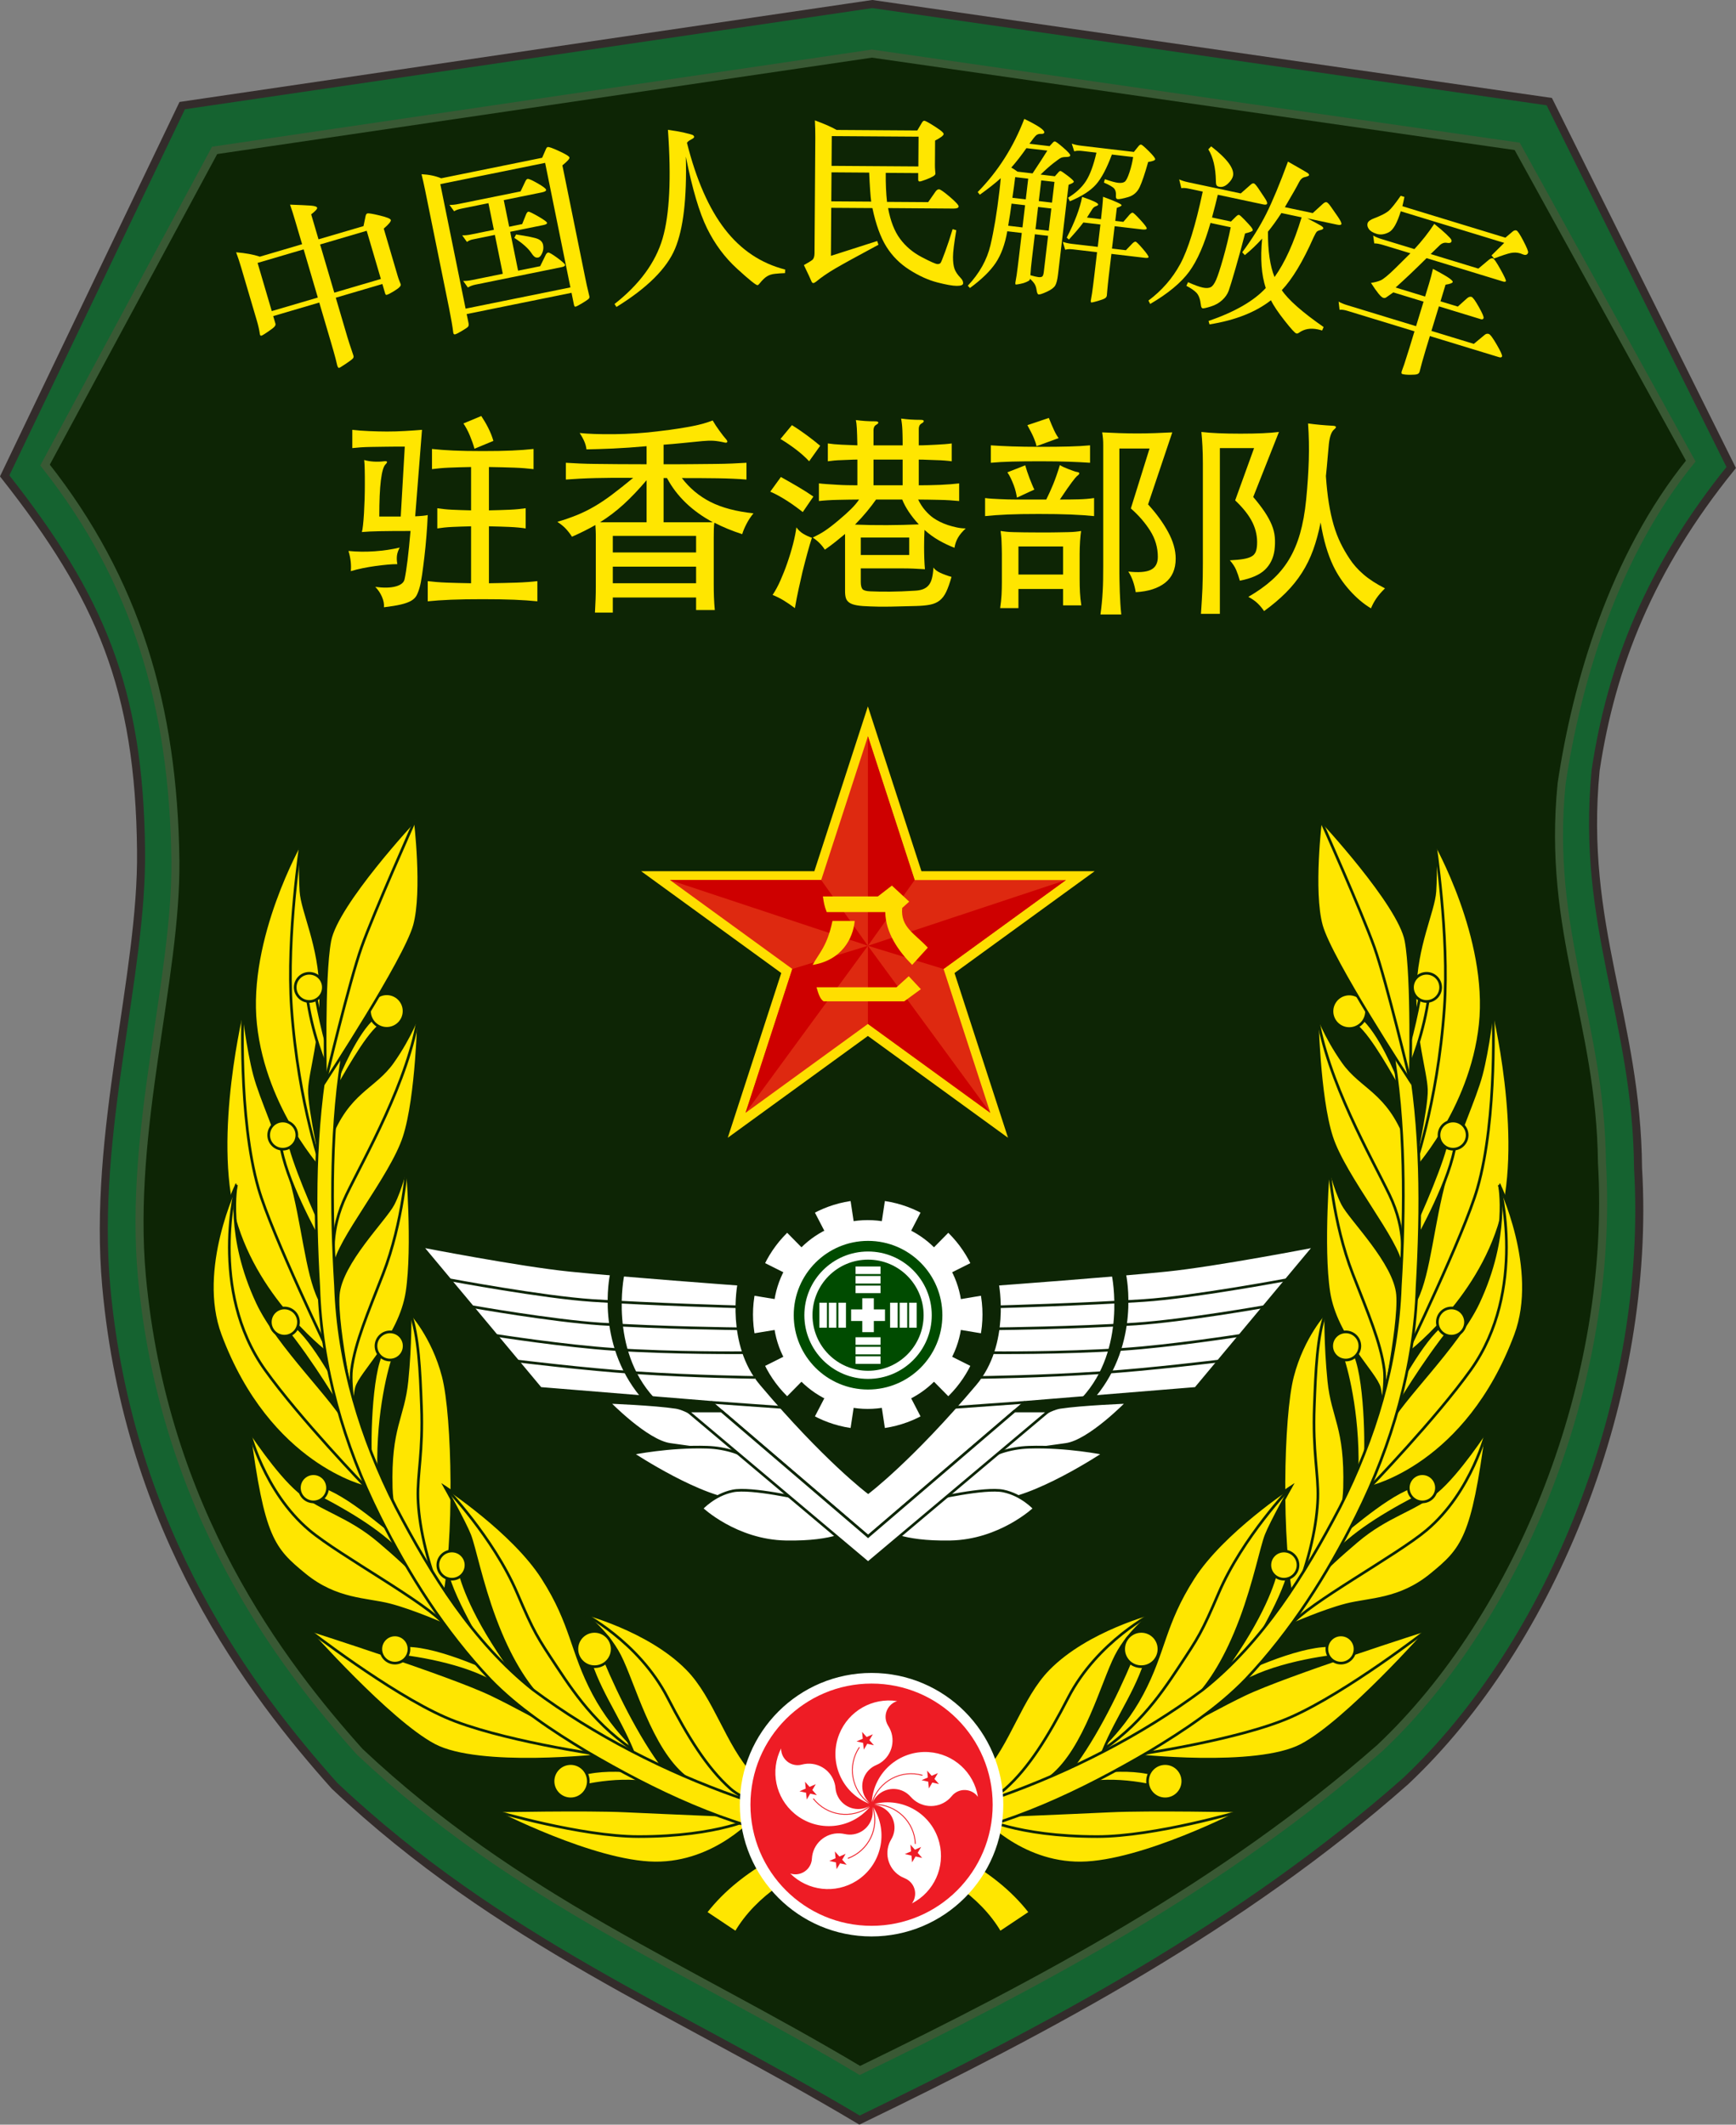 <?xml version="1.0" encoding="UTF-8"?><svg id="a" xmlns="http://www.w3.org/2000/svg" width="326.8" height="399.94" xmlns:xlink="http://www.w3.org/1999/xlink" viewBox="0 0 326.8 399.94"><rect x="0" y="0" width="326.8" height="399.94" fill="#808080" stroke="none"/><defs><clipPath id="h"><circle cx="163.35" cy="247.44" r="21.6" fill="none"/></clipPath></defs><path d="M164.21,.76L34.3,19.88,.88,89.58c17.99,22.81,25.37,40.04,25.67,70.53,.3,23.48-9.18,52.99-6.55,82.04,4.21,46.36,27.47,76.62,42.98,94.01,31.16,29.35,64.28,42.3,98.83,62.92,35.6-17.24,71.88-36.5,102.74-63.75,27.77-26.12,46.36-72.63,43.81-115.46-.23-28.15-10.84-45.54-7.98-74.89,2.94-19.64,10.24-38.09,25.52-56.98l-34.25-68.87L164.21,.76Z" fill="#156330" fill-rule="evenodd" stroke="#332c2b" stroke-miterlimit="10" stroke-width="1.51"/><path d="M164.14,10.09L40.4,28.31,8.48,87.54c17.16,21.75,24.16,45.39,24.54,74.44,.23,22.35-8.81,50.5-6.32,78.2,4.06,44.18,26.19,73.01,41.02,89.57,29.66,27.92,61.27,40.34,94.16,59.99,33.95-16.48,68.49-34.85,97.92-60.74,26.42-24.91,44.18-69.25,41.77-110.12-.3-26.8-10.39-43.35-7.6-71.35,2.78-18.74,9.71-42.75,24.31-60.74l-32.67-59.24L164.14,10.09Z" fill="#0d2505" fill-rule="evenodd" stroke="#395934" stroke-miterlimit="10" stroke-width="1.51"/><g><path d="M48.87,48.33l8-2.36-1.33-4.5c-.34-1.16-.65-2.14-.94-2.95,1.83,.06,3.12,.13,3.88,.18,.75,.06,1.16,.19,1.22,.4,.06,.21-.31,.63-1.12,1.25l1.38,4.7,8.47-2.49,.39-1.89c.06-.28,.17-.45,.33-.49,.22-.07,1,.06,2.32,.38,1.33,.32,2.03,.6,2.1,.85s-.37,.79-1.33,1.62l2.61,8.87c.1,.33,.2,.64,.31,.92l.27,.68c.05,.16-.02,.33-.21,.53-.18,.2-.56,.47-1.13,.82s-1,.57-1.29,.65c-.13,.04-.23-.05-.3-.27l-.52-1.77-8.77,2.58,2.21,7.5c.22,.73,.47,1.5,.75,2.31l.37,1.12c.05,.18,.02,.35-.11,.5-.12,.16-.55,.48-1.29,.98-.74,.49-1.17,.76-1.3,.8s-.25-.12-.36-.47l-.32-1.32c-.24-.9-.52-1.9-.85-3.01l-2.21-7.5-8.67,2.55,.42,1.43c.05,.16,0,.33-.14,.51-.14,.19-.54,.51-1.22,.97-.67,.46-1.09,.72-1.26,.77s-.27-.04-.31-.27c-.11-.79-.3-1.64-.57-2.55l-2.97-10.07c-.27-.93-.59-1.87-.93-2.8,1.78,.15,3.25,.42,4.4,.8,0,0,.02,.04,.02,.04Zm8.29-1.39l-8.67,2.55,2.67,9.07,8.67-2.55s-2.67-9.07-2.67-9.07Zm14.54,5.57l-2.67-9.07-8.77,2.58,2.67,9.07,8.77-2.58Z" fill="#ffe600"/><path d="M107.58,55.12l-19.73,4,.35,1.7c.06,.32,.03,.55-.11,.7s-.53,.41-1.17,.79-1.06,.59-1.26,.63c-.19,.04-.31-.08-.34-.36-.12-1.04-.38-2.56-.78-4.56l-4.51-22.21c-.23-1.14-.46-2.14-.68-3.02,1.41,.07,2.64,.33,3.7,.77l19.01-3.86,.68-1.56c.11-.28,.23-.44,.37-.46,.23-.05,.95,.21,2.18,.78,1.23,.57,1.86,.96,1.91,1.19,.05,.23-.4,.72-1.33,1.48l4.29,21.12c.24,1.18,.41,1.97,.52,2.38l.28,1.19c.04,.18-.04,.35-.22,.5s-.58,.42-1.2,.79c-.62,.37-1.02,.58-1.21,.62-.14,.03-.23-.11-.29-.4l-.45-2.21s-.01,0-.01,0Zm-19.93,2.98l19.73-4-4.76-23.44-19.73,4,4.76,23.44Zm4.27-19.85l-5.04,1.02c-.61,.12-1.08,.29-1.39,.5l-.88-1.2c.5,.02,1.08-.04,1.74-.18l11.65-2.36,.87-1.84c.15-.31,.29-.48,.43-.51,.23-.05,.86,.23,1.89,.82s1.57,1,1.61,1.22-.23,.38-.82,.5l-7.15,1.45,1.02,5.01,2.45-.5,.73-1.82c.13-.31,.27-.48,.43-.51s.77,.26,1.85,.88c1.07,.62,1.63,1.02,1.66,1.21,.04,.18-.18,.32-.66,.42l-6.27,1.27,1.49,7.32,4.16-.84,.98-2.01c.14-.34,.31-.52,.51-.56,.19-.04,.76,.29,1.71,.98,.94,.7,1.44,1.14,1.48,1.33,.04,.19-.17,.34-.62,.43l-16.29,3.31c-.52,.11-.98,.28-1.38,.53l-.89-1.24c.5,.02,1.08-.04,1.74-.18l5.72-1.16-1.49-7.32-4.22,.86c-.36,.07-.71,.23-1.04,.46l-.89-1.24c.5,.02,1.08-.04,1.74-.18l4.22-.86-1.02-5.01h-.03Zm5.24,5.89c2.17,.32,3.53,.6,4.09,.84,.56,.24,.89,.62,.99,1.13,.1,.51,.05,1.02-.17,1.52s-.46,.78-.72,.84c-.26,.05-.49,.02-.68-.11s-.41-.38-.65-.75c-.61-.89-1.67-1.84-3.2-2.83l.33-.64h0Z" fill="#ffe600"/><path d="M129.11,29.53c.2,7.79-.47,13.55-2.03,17.28s-5.23,7.39-11.03,10.97l-.37-.55c4.71-3.7,7.72-7.81,9.05-12.33,1.32-4.52,1.66-11.34,1.01-20.46,1.09,.14,2.1,.32,3.03,.53,.93,.21,1.48,.37,1.64,.45,.16,.09,.25,.2,.26,.34,.02,.14-.17,.3-.56,.5-.39,.19-.65,.4-.79,.63,1.75,6.95,4.13,12.37,7.14,16.26,3.02,3.9,6.8,6.43,11.35,7.59l-.03,.67c-.65,.02-1.27,.07-1.87,.13-.6,.06-1.11,.22-1.52,.48-.42,.25-.89,.71-1.43,1.38-.14,.18-.26,.27-.35,.28-.28,.03-1.56-1-3.86-3.1s-4.18-4.62-5.64-7.58c-1.46-2.96-2.79-7.45-3.99-13.47h-.01Z" fill="#ffe600"/><path d="M172.86,32.58l-6.12-.04c-.02,2.04,.06,3.86,.24,5.46l7.75,.05,1.3-1.87c.23-.37,.48-.55,.73-.55s.93,.48,2.04,1.42c1.11,.95,1.66,1.55,1.66,1.8,0,.28-.32,.41-.94,.41l-12.34-.09c.45,2.44,1.2,4.37,2.26,5.79,1.05,1.42,2.41,2.57,4.08,3.44,1.66,.87,2.64,1.3,2.95,1.31,.3,0,.5-.08,.61-.24s.39-.87,.85-2.11c.46-1.25,.93-2.66,1.4-4.23l.69,.21c-.41,2.43-.62,4.11-.62,5.04s.09,1.66,.28,2.21,.57,1.11,1.12,1.69c.35,.35,.52,.69,.51,1.03,0,.34-.4,.5-1.19,.5s-2.01-.22-3.68-.65-3.4-1.21-5.2-2.35-3.26-2.59-4.37-4.36-1.99-4.2-2.64-7.28l-7.75-.05-.06,9.04,8.71-2.79,.24,.7c-4.05,2.17-6.76,3.67-8.15,4.48-1.38,.81-2.58,1.63-3.58,2.46-.23,.18-.42,.28-.56,.27s-.26-.14-.36-.4c-.1-.27-.56-1.26-1.39-2.98,.79-.44,1.32-.76,1.59-.98,.27-.22,.4-.63,.41-1.23l.15-21.76c0-1.18-.02-2.27-.08-3.27,1.8,.66,3.17,1.26,4.09,1.8l15.19,.1,.88-1.49c.14-.23,.29-.35,.44-.34s.55,.2,1.21,.6,1.23,.77,1.71,1.12,.72,.61,.72,.77c0,.28-.54,.69-1.61,1.24l-.03,4.52c0,.35,0,.67,.03,.97l.06,.73c0,.16-.14,.33-.42,.5s-.73,.38-1.36,.62c-.63,.24-1.03,.36-1.2,.36s-.26-.12-.26-.35v-1.22h0Zm-9.24-.09l-7.09-.05-.04,5.46,7.51,.05c-.13-.95-.26-2.77-.38-5.46Zm-7.08-1.27l16.34,.11,.04-5.6-16.34-.11-.04,5.6Z" fill="#ffe600"/><path d="M193.78,27.06l3.8,.45,.64-.69c.13-.15,.26-.21,.37-.2,.16,.02,.69,.41,1.58,1.18s1.32,1.25,1.3,1.45-.27,.3-.74,.3-.81,.06-1.04,.18c-.22,.11-.68,.44-1.38,.98-.69,.54-1.5,1.25-2.42,2.15l2.69,.32,.73-.82c.11-.13,.23-.18,.35-.17,.13,.02,.58,.32,1.35,.91s1.15,.96,1.13,1.11c-.02,.15-.34,.34-.98,.57l-1.99,16.88c-.12,.99-.29,1.69-.53,2.09s-.75,.79-1.56,1.16c-.8,.37-1.32,.54-1.55,.52-.18-.02-.31-.27-.38-.75s-.18-.86-.34-1.14c-.15-.29-.46-.64-.92-1.07-.02,.14-.05,.24-.11,.3-.05,.06-.25,.17-.58,.32s-.72,.27-1.16,.35-.71,.13-.8,.12c-.09,0-.12-.13-.1-.36l.24-1.41c.13-.94,.27-2.01,.41-3.21l.56-4.73-2.73-.32c-.43,2.45-1.16,4.44-2.19,5.97s-2.65,3.11-4.84,4.71l-.4-.43c2.19-2.33,3.61-4.87,4.26-7.62s1.22-6.15,1.69-10.2c.09-.78,.18-1.59,.25-2.42-1.02,.93-2.33,1.96-3.94,3.11l-.4-.5c3.82-3.89,6.74-8.48,8.77-13.77,2.56,1.24,3.81,2.08,3.76,2.54-.02,.21-.22,.3-.59,.28s-.67,.06-.9,.24-.67,.73-1.31,1.63h0Zm-.81,11.57l-2.55-.3c-.12,1.06-.34,2.45-.63,4.16l2.69,.32,.49-4.18Zm1.41-5.99c1.22-1.84,2.15-3.27,2.78-4.29l-3.94-.46c-1.01,1.44-1.96,2.66-2.85,3.65,.33,.18,.72,.43,1.17,.77l2.83,.33h.01Zm-3.8,4.59l2.52,.3,.46-3.9-2.45-.29c-.13,1.08-.3,2.38-.53,3.89h0Zm3.39,14.58c.7,.2,1.2,.32,1.5,.35,.3,.04,.53,0,.69-.08,.16-.09,.27-.37,.33-.85l.81-6.84-2.49-.29-.53,4.45c-.16,1.31-.26,2.4-.31,3.25h0Zm3.94-12.56l-2.49-.29-.49,4.18,2.49,.29,.49-4.18Zm-2.36-1.4l2.49,.29,.46-3.9-2.49-.29-.46,3.9Zm9.05,3.1l2.66,.31c.21-1.82,.35-3.23,.39-4.22,2.35,.86,3.51,1.39,3.49,1.6,0,.12-.31,.28-.9,.49l-.29,2.45,1.52,.18,1.18-1.37c.24-.25,.43-.37,.58-.35,.15,.02,.63,.47,1.45,1.36,.82,.89,1.21,1.43,1.19,1.61s-.31,.24-.86,.18l-5.18-.61-.5,4.21,2.62,.31,1.24-1.29c.24-.23,.43-.33,.58-.32,.15,.02,.6,.46,1.35,1.33,.75,.87,1.11,1.4,1.09,1.58-.02,.14-.25,.18-.71,.13l-6.28-.74-.52,4.38c-.11,.97-.2,1.81-.26,2.52l-.08,.94c-.03,.23-.16,.41-.4,.55-.24,.13-.69,.3-1.35,.49-.67,.19-1.05,.28-1.15,.27-.1,0-.14-.13-.12-.36l.24-1.41c.13-.94,.27-2.01,.41-3.21l.53-4.49-4.52-.53c-.62-.07-1.11-.05-1.48,.07l-.45-1.49c.47,.17,1.04,.3,1.71,.38l4.87,.57,.5-4.21-3.21-.38c-.67,.9-1.58,1.97-2.72,3.21l-.41-.36c1.51-2.92,2.48-5.48,2.9-7.67,2.04,.69,3.05,1.17,3.02,1.44,0,.12-.16,.22-.44,.32s-.51,.29-.68,.57l-.99,1.56h-.02Zm1.79-12.22l-2.66-.31c-.64-.08-1.15-.05-1.51,.07l-.46-1.45c.47,.17,1.04,.3,1.71,.38l9.98,1.18,.9-1.12c.16-.19,.32-.28,.47-.26s.63,.43,1.45,1.24c.81,.81,1.21,1.32,1.19,1.52s-.46,.38-1.32,.51c-.61,2.17-1.14,3.74-1.59,4.71-.45,.97-1.18,1.61-2.18,1.9s-1.67,.42-1.99,.38c-.23-.03-.34-.23-.31-.6,.05-.6-.06-1.06-.31-1.37-.26-.31-.9-.69-1.95-1.14l.18-.64c1.12,.39,1.95,.62,2.49,.68,.54,.06,.95,0,1.23-.19s.58-.78,.91-1.78,.56-1.96,.69-2.88l-4-.47c-.96,2.59-1.96,4.48-3,5.65s-2.67,2.22-4.91,3.15l-.34-.67c1.48-.9,2.61-1.95,3.38-3.15s1.42-2.98,1.96-5.32v-.02h-.01Z" fill="#ffe600"/><path d="M226.43,36.07l-2.58-.55c-.66-.14-1.15-.17-1.47-.1l-.4-1.65c.45,.21,1.01,.39,1.66,.53l9.93,2.11,1.92-1.69c.2-.17,.38-.24,.54-.2,.16,.03,.43,.33,.81,.88l1.16,1.74c.4,.58,.58,.98,.53,1.18-.04,.2-.3,.26-.78,.15l-8.5-1.81c-.27,1.17-.64,2.6-1.09,4.28l3.57,.76,.95-.94c.24-.23,.43-.34,.56-.31,.14,.03,.48,.33,1.02,.89,.54,.57,.95,1.01,1.21,1.32,.26,.32,.38,.56,.35,.71-.03,.16-.51,.35-1.44,.58-.55,2.13-1.14,4.31-1.78,6.52s-1.07,3.63-1.3,4.26-.63,1.21-1.21,1.75-1.29,.95-2.14,1.21c-.85,.27-1.37,.38-1.55,.35s-.29-.24-.33-.6c-.12-1.09-.4-1.86-.82-2.31-.43-.45-1.07-.89-1.92-1.33l.32-.68c1.19,.54,2.11,.87,2.75,1.01,.65,.14,1.15,.11,1.51-.07s.7-.65,1.02-1.38,.77-2.09,1.33-4.07,1.04-3.92,1.42-5.83l-3.81-.81c-1.14,4.02-2.48,7.08-4.01,9.17-1.54,2.09-3.98,4.12-7.34,6.08l-.33-.64c2.54-1.9,4.54-4.2,6-6.9s2.87-7.24,4.23-13.64v.03h0Zm1.57-8.52c3.03,2.35,4.4,4.21,4.11,5.57-.1,.45-.41,.94-.95,1.45-.54,.51-1.1,.71-1.69,.58-.2-.04-.35-.13-.44-.25s-.14-.4-.14-.83c-.05-2.55-.53-4.53-1.43-5.96,0,0,.54-.56,.54-.56Zm13.88,11.45l5.24,1.11,1.9-1.73c.27-.25,.5-.36,.69-.32s.47,.33,.83,.85l1.31,1.88c.49,.72,.71,1.18,.67,1.37-.04,.19-.31,.24-.81,.13l-5.61-1.19c1.32,.68,2.16,1.14,2.52,1.35,.36,.22,.52,.4,.49,.53-.03,.14-.21,.25-.55,.33s-.57,.19-.69,.32-.31,.47-.58,1.03c-2.01,4.55-4.01,7.87-5.99,9.96,1.22,1.82,3.85,4.14,7.87,6.94l-.28,.65c-.29-.09-.56-.15-.81-.21-1.38-.29-2.57-.08-3.55,.63-.17,.13-.33,.18-.49,.14-.25-.05-.99-.86-2.21-2.41s-2.08-2.83-2.58-3.84c-2.87,2.25-6.73,3.77-11.56,4.54l-.18-.64c4.93-1.7,8.53-3.77,10.77-6.2-.82-2.47-1.05-5.58-.68-9.31-1,1.12-2.08,2.15-3.26,3.11l-.49-.53c1.83-2.46,3.34-4.88,4.53-7.26s2.55-5.66,4.08-9.81c2.13,1.21,3.34,1.91,3.61,2.08,.27,.18,.39,.33,.36,.47s-.32,.26-.86,.38c-.42,.1-.78,.44-1.07,1.03-.29,.59-1.16,2.13-2.62,4.61h0Zm3.15,1.91l-3.81-.81c-.88,1.35-1.72,2.52-2.53,3.51-.02,3.65,.4,6.49,1.24,8.54,1.95-2.71,3.65-6.46,5.1-11.25h0Z" fill="#ffe600"/><path d="M265.51,47.68l-5.09-1.55c-.75-.23-1.33-.33-1.72-.31l-.2-1.48c.43,.25,.97,.48,1.61,.67l6.15,1.88c1.41-1.51,2.65-3.09,3.74-4.75,.97,.78,1.73,1.43,2.26,1.94s.84,.84,.92,.99c.08,.15,.1,.27,.06,.38-.08,.27-.37,.35-.88,.26-.5-.09-.99,.09-1.44,.56l-1.6,1.55,8.98,2.74,2-1.68c.29-.23,.54-.31,.75-.24,.21,.06,.68,.75,1.41,2.06s1.07,2.05,1.02,2.2c-.05,.16-.24,.18-.57,.08l-14.36-4.39c-2.12,2.11-4.07,3.96-5.83,5.53l5.55,1.7,.73-2.39c.29-.95,.54-1.89,.75-2.82,1.63,.86,2.66,1.46,3.11,1.79s.65,.56,.61,.69c-.06,.2-.51,.37-1.35,.5l-.95,3.13,3.26,.99,1.75-1.57c.29-.25,.57-.33,.82-.26s.72,.71,1.38,1.89c.67,1.19,.97,1.89,.9,2.11s-.25,.29-.53,.2l-7.88-2.41-1.41,4.62,7.98,2.44,2.05-1.7c.23-.2,.48-.25,.76-.17s.78,.76,1.51,2.02,1.06,2,1,2.2-.26,.25-.59,.15l-13-3.97-.78,2.56c-.24,.8-.47,1.58-.68,2.34l-.48,1.82c-.07,.22-.21,.37-.43,.45-.22,.08-.66,.12-1.33,.12s-1.17-.05-1.5-.15c-.16-.05-.19-.23-.09-.54l.46-1.28c.29-.88,.61-1.89,.96-3.02l.97-3.19-12.63-3.86c-.6-.18-1.09-.25-1.47-.19l-.18-1.55c.43,.25,.97,.48,1.61,.67l12.97,3.96,1.41-4.62-5.69-1.74-1.34,.94c-.16,.12-.35,.15-.57,.08-.42-.13-1.19-1.07-2.3-2.81,.71-.1,1.32-.26,1.83-.48,.51-.22,1.42-.97,2.72-2.24,1.3-1.28,2.26-2.23,2.89-2.86h0Zm-1.54-8.87l19.42,5.93,1.32-1.12c.26-.23,.51-.32,.75-.24,.23,.07,.67,.73,1.32,1.98s.94,1.98,.88,2.19-.18,.35-.34,.4c-.16,.06-.37,.04-.62-.06-.25-.1-.42-.16-.5-.19-.58-.18-1.17-.2-1.79-.08-.62,.13-1.67,.47-3.15,1.04l-.48-.58,2.39-2.36-19.48-5.95c-.68,2.22-1.42,3.53-2.24,3.95-.82,.42-1.58,.52-2.29,.3-.71-.22-1.2-.52-1.47-.9s-.35-.75-.24-1.11c.11-.35,.54-.67,1.31-.95,1.23-.47,2.1-.92,2.61-1.33,.5-.42,1.27-1.37,2.31-2.87l.7,.21c-.07,.39-.2,.97-.38,1.74h-.03Z" fill="#ffe600"/></g><g><g><g><path d="M60.88,220.8s-2.76-12.24-2.63-15.7,2.27-9.6,2.13-18.39-3.47-15.06-3.73-18.93,0-9.2,0-9.2c0,0-10.26,17.99-8.53,34.25s12.76,27.96,12.76,27.96h0Z" fill="#ffe600" stroke="#0d2505" stroke-miterlimit="10" stroke-width=".5"/><path d="M56.65,158.59s-2.73,17.5-1.78,31.11c1.29,18.45,6,31.11,6,31.11" fill="none" stroke="#0d2505" stroke-miterlimit="10" stroke-width=".5"/></g><g><path d="M61.28,238.38s-2.7-14.74,.78-23.85c3.48-9.11,8.39-9.67,11.87-14.61s4.9-9.14,4.9-9.14c0,0-.29,15.66-2.75,23.24s-12.69,19.65-13.1,24.36-1.7,0-1.7,0Z" fill="#ffe600" stroke="#0d2505" stroke-miterlimit="10" stroke-width=".5"/><path d="M62.89,237.12s-.98-5.35,2.32-12.22c3.3-6.87,11.8-21.56,13.63-34.12" fill="none" stroke="#0d2505" stroke-miterlimit="10" stroke-width=".5"/></g><g><path d="M45.74,189.7s-5.95,23.97-1.57,39.72,18,25.76,18,25.76c0,0,.39-5.63-2.06-10.63s-3.07-14.5-5.45-22.88-5.48-14.61-6.75-19.38-2.18-12.59-2.18-12.59h.01Z" fill="#ffe600" stroke="#0d2505" stroke-miterlimit="10" stroke-width=".5"/><path d="M45.74,189.7s-.95,20.61,2.92,34.02c2.51,8.7,13.51,31.46,13.51,31.46" fill="none" stroke="#0d2505" stroke-miterlimit="10" stroke-width=".5"/></g><g><path d="M76.62,219.05s-1.1,4.71-2.61,7.62-9.83,11.03-10.33,17.05,3.51,24.67,3.51,24.67c0,0-.8-4.31-.1-7.12s8.22-9.53,9.53-18.05,0-24.17,0-24.17h0Z" fill="#ffe600" stroke="#0d2505" stroke-miterlimit="10" stroke-width=".5"/><path d="M76.62,219.05s-.69,10.93-4.51,20.76c-2.9,7.45-5.25,12.9-5.92,17.95-.44,3.35,1,10.63,1,10.63" fill="none" stroke="#0d2505" stroke-miterlimit="10" stroke-width=".5"/></g><g><path d="M44.51,223.05s-7.7,15.8-3.04,28.26c9.22,24.64,27.41,28.63,27.41,28.63,0,0-1.26-6.84-3.48-11.55s-13.09-14.97-16.93-23.15c-5.92-12.61-3.97-22.19-3.97-22.19h.01Z" fill="#ffe600" stroke="#0d2505" stroke-miterlimit="10" stroke-width=".5"/><path d="M44.51,223.05s-5.37,19.73,5.37,34.8c6.53,9.15,19.01,22.09,19.01,22.09" fill="none" stroke="#0d2505" stroke-miterlimit="10" stroke-width=".5"/></g><g><path d="M77.19,246.98s4.3,4.53,6.26,12.13c1.96,7.6,2.33,31.12,0,42.4,0,0-9.5-9.97-9.8-21.44s2.25-13.11,2.96-20.1,.58-12.99,.58-12.99h0Z" fill="#ffe600" stroke="#0d2505" stroke-miterlimit="10" stroke-width=".5"/><path d="M77.19,246.98c1.64,4.45,1.9,11.17,2.15,17.75,.33,8.57-.8,12.76-.66,17.27s1.36,11.34,4.77,19.51" fill="none" stroke="#0d2505" stroke-miterlimit="10" stroke-width=".5"/></g><g><path d="M46.88,269.19s5.23,8.09,9.44,11.61,9.26,4.42,15.04,9.33,12.37,10.95,12.41,15.76c0,0-6.03-2.67-10.41-3.8s-10.05-.82-15.99-5.68-7.85-6.93-10.49-27.22Z" fill="#ffe600" stroke="#0d2505" stroke-miterlimit="10" stroke-width=".5"/><path d="M46.88,269.19s2.75,11.61,11.36,18.86c5.65,4.75,22.3,13.76,25.52,17.83" fill="none" stroke="#0d2505" stroke-miterlimit="10" stroke-width=".5"/></g><g><path d="M122.07,331.23s-6.07-4.4-10.32-12.42-4.01-13.01-9.6-21.76-18.37-17.12-18.37-17.12c0,0,3.72,6.65,4.65,9.04,.86,2.2,2.17,8.88,4.73,15.73,5.59,14.95,11.99,18.23,16.31,20.99s12.6,5.53,12.6,5.53h0Z" fill="#ffe600" stroke="#0d2505" stroke-miterlimit="10" stroke-width=".5"/><path d="M83.77,279.93s9.07,9.41,13.58,19.93c3.24,7.55,3.76,8.27,7.52,13.96s8.3,12.26,17.2,17.4" fill="none" stroke="#0d2505" stroke-miterlimit="10" stroke-width=".5"/></g><g><path d="M113.45,330.4s-13-7.6-20.9-11.4-34.6-12.3-34.6-12.3c0,0,15.3,17.3,23.8,21.8s31.7,1.9,31.7,1.9Z" fill="#ffe600" stroke="#0d2505" stroke-miterlimit="10" stroke-width=".5"/><path d="M57.94,306.7s15.23,11.85,25.83,16.53c9.88,4.37,29.68,7.17,29.68,7.17" fill="none" stroke="#0d2505" stroke-miterlimit="10" stroke-width=".5"/></g><g><path d="M109.53,303.55s4.56,3.08,7.15,8.14,5.78,17.48,12.2,22.68c6.42,5.2,27.26,8.4,27.26,8.4,0,0-9-3.33-14.18-8.88s-7.32-14.38-12.58-19.73c-7.32-7.46-19.86-10.61-19.86-10.61h.01Z" fill="#ffe600" stroke="#0d2505" stroke-miterlimit="10" stroke-width=".5"/><path d="M109.53,303.55s10.63,5.31,16.16,16.03c3.77,7.31,7.4,13.2,11.84,17.14s18.62,6.04,18.62,6.04" fill="none" stroke="#0d2505" stroke-miterlimit="10" stroke-width=".5"/></g><g><path d="M142.41,341.95s-7.55,8.85-19.12,8.73-30.21-9.79-30.21-9.79c0,0,17.35-.35,24.66,0s24.66,1.06,24.66,1.06h0Z" fill="#ffe600" stroke="#0d2505" stroke-miterlimit="10" stroke-width=".5"/><path d="M93.08,340.89s16.28,4.82,27.14,4.82c15.34,0,22.18-3.76,22.18-3.76" fill="none" stroke="#0d2505" stroke-miterlimit="10" stroke-width=".5"/></g><g><path d="M63.22,205.27l.28-2.28c.22-.37,3.47-8.71,7.1-11.64l.83,1.73c-2.67,2.15-6.82,9.81-8.21,12.19Z" fill="#ffe600" stroke="#0d2505" stroke-miterlimit="10" stroke-width=".5"/><circle cx="72.81" cy="190.32" r="3.25" fill="#ffe600" stroke="#0d2505" stroke-miterlimit="10" stroke-width=".5"/></g><g><path d="M71.36,278.55l-1.45-2.27c-.5-3.43-.23-17.94,2.11-21.87l2.04,1.1c-1,2.83-3.28,12.08-2.7,23.04h0Z" fill="#ffe600" stroke="#0d2505" stroke-miterlimit="10" stroke-width=".5"/><circle cx="73.43" cy="253.36" r="2.65" fill="#ffe600" stroke="#0d2505" stroke-miterlimit="10" stroke-width=".5"/></g><g><path d="M97.82,316.54l-3.35-1.09c-2.3-2.59-9.4-14.79-10.27-19.42l2.31-.2c.72,2.92,3.11,9.76,11.32,20.72h0Z" fill="#ffe600" stroke="#0d2505" stroke-miterlimit="10" stroke-width=".5"/><circle cx="85.07" cy="294.61" r="2.65" fill="#ffe600" stroke="#0d2505" stroke-miterlimit="10" stroke-width=".5"/></g><g><path d="M63.21,201.69l-.91,1.09c-1.21-2.27-3.66-8.68-4.52-15.38l1.56-.69c.44,3.4,2.57,12.54,3.87,14.98h0Z" fill="#ffe600" stroke="#0d2505" stroke-miterlimit="10" stroke-width=".5"/><circle cx="58.22" cy="185.86" r="2.65" fill="#ffe600" stroke="#0d2505" stroke-miterlimit="10" stroke-width=".5"/></g><g><path d="M60.88,231.52l-.24,2.97c-1.21-2.27-6.99-12.58-7.85-19.28l1.56-.69c.44,3.4,5.23,14.56,6.53,16.99h0Z" fill="#ffe600" stroke="#0d2505" stroke-miterlimit="10" stroke-width=".5"/><circle cx="53.23" cy="213.67" r="2.65" fill="#ffe600" stroke="#0d2505" stroke-miterlimit="10" stroke-width=".5"/></g><g><path d="M65.45,264.34l-.24,2.97c-1.21-2.27-6.57-11.13-11.55-17.26l1.56-.69c3.74,2.72,8.93,12.54,10.23,14.97h0Z" fill="#ffe600" stroke="#0d2505" stroke-miterlimit="10" stroke-width=".5"/><circle cx="53.54" cy="248.86" r="2.65" fill="#ffe600" stroke="#0d2505" stroke-miterlimit="10" stroke-width=".5"/></g><g><path d="M77.32,291.22l-.24,2.97c-3.84-4.82-9.7-8.54-16.68-12.24l.72-2.02c5.58,2.08,13.27,9.39,16.2,11.28h0Z" fill="#ffe600" stroke="#0d2505" stroke-miterlimit="10" stroke-width=".5"/><circle cx="59.01" cy="280.06" r="2.65" fill="#ffe600" stroke="#0d2505" stroke-miterlimit="10" stroke-width=".5"/></g><g><path d="M96.66,316.65l-.24,2.97c-3.84-4.82-14.47-7.07-20.41-7.83l.72-2.02c5.99,0,16.99,4.98,19.93,6.87h0Z" fill="#ffe600" stroke="#0d2505" stroke-miterlimit="10" stroke-width=".5"/><circle cx="74.34" cy="310.41" r="2.65" fill="#ffe600" stroke="#0d2505" stroke-miterlimit="10" stroke-width=".5"/></g><g><path d="M126.93,334.63l.85,2.86c-5.32-3.1-13.31-2.49-19.12-1.05l-.06-2.14c5.58-2.17,14.91-.38,18.33,.33h0Z" fill="#ffe600" stroke="#0d2505" stroke-miterlimit="10" stroke-width=".5"/><circle cx="107.43" cy="335.29" r="3.32" fill="#ffe600" stroke="#0d2505" stroke-miterlimit="10" stroke-width=".5"/></g><g><path d="M125.92,334.02l-5.68-1.37c-2.71-8.04-6.79-12.79-9.11-19.79l2.72-.39c2.83,6.8,7.43,15.94,12.07,21.56h0Z" fill="#ffe600" stroke="#0d2505" stroke-miterlimit="10" stroke-width=".5"/><circle cx="111.92" cy="310.41" r="3.32" fill="#ffe600" stroke="#0d2505" stroke-miterlimit="10" stroke-width=".5"/></g><path d="M64.78,196.83c-2.58,14.27-2.51,30.78-1.62,45.25,.5,14.57,4.77,28.66,11.37,41.64,6.65,12.69,14.54,25.42,25.84,34.38,11.54,8.57,24.84,15.34,38.34,20.12,9.33,3.3,18.81,3.76,28.61,5.76,5.04,1.16,9.87,3.2,14.37,5.76,4.48,2.61,8.78,5.77,12.24,10.25l-5.68,3.79c-4-6.83-11.43-11.32-18.77-13.99-5.66-1.91-11.54-2.34-17.65-3.49-14.82-2.46-28.7-9.14-41.51-16.67-6.39-3.86-12.8-8.08-18.05-13.5-8.59-9.08-15.34-19.74-20.88-30.85-6.65-13.34-10.9-28.01-11.38-42.99-.84-14.86-.9-29.74,1.83-44.46l2.94-.99h0Z" fill="#ffe600" stroke="#0d2505" stroke-miterlimit="10" stroke-width=".5"/><g><path d="M78.15,154.34s-14.77,15.84-16.06,22.76-.8,26.38-.8,26.38c0,0,14.96-22.84,16.73-29.28s.13-19.87,.13-19.87h0Z" fill="#ffe600" stroke="#0d2505" stroke-miterlimit="10" stroke-width=".5"/><path d="M78.15,154.34s-7.8,17.49-10.1,23.97-6.76,25.17-6.76,25.17" fill="none" stroke="#0d2505" stroke-miterlimit="10" stroke-width=".5"/></g></g><g><g><path d="M265.89,220.8s2.76-12.24,2.63-15.7-2.27-9.6-2.13-18.39,3.47-15.06,3.73-18.93,0-9.2,0-9.2c0,0,10.26,17.99,8.53,34.25s-12.76,27.96-12.76,27.96h0Z" fill="#ffe600" stroke="#0d2505" stroke-miterlimit="10" stroke-width=".5"/><path d="M270.12,158.59s2.73,17.5,1.78,31.11c-1.29,18.45-6,31.11-6,31.11" fill="none" stroke="#0d2505" stroke-miterlimit="10" stroke-width=".5"/></g><g><path d="M265.48,238.38s2.7-14.74-.78-23.85-8.39-9.67-11.87-14.61-4.9-9.14-4.9-9.14c0,0,.29,15.66,2.75,23.24s12.69,19.65,13.1,24.36,1.7,0,1.7,0h0Z" fill="#ffe600" stroke="#0d2505" stroke-miterlimit="10" stroke-width=".5"/><path d="M263.88,237.12s.98-5.35-2.32-12.22-11.8-21.56-13.63-34.12" fill="none" stroke="#0d2505" stroke-miterlimit="10" stroke-width=".5"/></g><g><path d="M281.03,189.7s5.95,23.97,1.57,39.72-18,25.76-18,25.76c0,0-.39-5.63,2.06-10.63s3.07-14.5,5.45-22.88,5.48-14.61,6.75-19.38,2.18-12.59,2.18-12.59h-.01Z" fill="#ffe600" stroke="#0d2505" stroke-miterlimit="10" stroke-width=".5"/><path d="M281.03,189.7s.95,20.61-2.92,34.02c-2.51,8.7-13.51,31.46-13.51,31.46" fill="none" stroke="#0d2505" stroke-miterlimit="10" stroke-width=".5"/></g><g><path d="M250.15,219.05s1.1,4.71,2.61,7.62,9.83,11.03,10.33,17.05-3.51,24.67-3.51,24.67c0,0,.8-4.31,.1-7.12s-8.22-9.53-9.53-18.05,0-24.17,0-24.17h0Z" fill="#ffe600" stroke="#0d2505" stroke-miterlimit="10" stroke-width=".5"/><path d="M250.15,219.05s.69,10.93,4.51,20.76c2.9,7.45,5.25,12.9,5.92,17.95,.44,3.35-1,10.63-1,10.63" fill="none" stroke="#0d2505" stroke-miterlimit="10" stroke-width=".5"/></g><g><path d="M282.25,223.05s7.7,15.8,3.04,28.26c-9.22,24.64-27.41,28.63-27.41,28.63,0,0,1.26-6.84,3.48-11.55s13.09-14.97,16.93-23.15c5.92-12.61,3.97-22.19,3.97-22.19h-.01Z" fill="#ffe600" stroke="#0d2505" stroke-miterlimit="10" stroke-width=".5"/><path d="M282.25,223.05s5.37,19.73-5.37,34.8c-6.53,9.15-19.01,22.09-19.01,22.09" fill="none" stroke="#0d2505" stroke-miterlimit="10" stroke-width=".5"/></g><g><path d="M249.57,246.98s-4.3,4.53-6.26,12.13c-1.96,7.6-2.33,31.12,0,42.4,0,0,9.5-9.97,9.8-21.44s-2.25-13.11-2.96-20.1-.58-12.99-.58-12.99h0Z" fill="#ffe600" stroke="#0d2505" stroke-miterlimit="10" stroke-width=".5"/><path d="M249.57,246.98c-1.64,4.45-1.9,11.17-2.15,17.75-.33,8.57,.8,12.76,.66,17.27s-1.36,11.34-4.77,19.51" fill="none" stroke="#0d2505" stroke-miterlimit="10" stroke-width=".5"/></g><g><path d="M279.89,269.19s-5.23,8.09-9.44,11.61-9.26,4.42-15.04,9.33-12.37,10.95-12.41,15.76c0,0,6.03-2.67,10.41-3.8,4.38-1.13,10.05-.82,15.99-5.68s7.85-6.93,10.49-27.22Z" fill="#ffe600" stroke="#0d2505" stroke-miterlimit="10" stroke-width=".5"/><path d="M279.89,269.19s-2.75,11.61-11.36,18.86c-5.65,4.75-22.3,13.76-25.52,17.83" fill="none" stroke="#0d2505" stroke-miterlimit="10" stroke-width=".5"/></g><g><path d="M204.7,331.23s6.07-4.4,10.32-12.42,4.01-13.01,9.6-21.76,18.37-17.12,18.37-17.12c0,0-3.72,6.65-4.65,9.04-.86,2.2-2.17,8.88-4.73,15.73-5.59,14.95-11.99,18.23-16.31,20.99s-12.6,5.53-12.6,5.53h0Z" fill="#ffe600" stroke="#0d2505" stroke-miterlimit="10" stroke-width=".5"/><path d="M243,279.93s-9.07,9.41-13.58,19.93c-3.24,7.55-3.76,8.27-7.52,13.96s-8.3,12.26-17.2,17.4" fill="none" stroke="#0d2505" stroke-miterlimit="10" stroke-width=".5"/></g><g><path d="M213.32,330.4s13-7.6,20.9-11.4,34.6-12.3,34.6-12.3c0,0-15.3,17.3-23.8,21.8s-31.7,1.9-31.7,1.9Z" fill="#ffe600" stroke="#0d2505" stroke-miterlimit="10" stroke-width=".5"/><path d="M268.82,306.7s-15.23,11.85-25.83,16.53c-9.88,4.37-29.68,7.17-29.68,7.17" fill="none" stroke="#0d2505" stroke-miterlimit="10" stroke-width=".5"/></g><g><path d="M217.24,303.55s-4.56,3.08-7.15,8.14-5.78,17.48-12.2,22.68-27.26,8.4-27.26,8.4c0,0,9-3.33,14.18-8.88s7.32-14.38,12.58-19.73c7.32-7.46,19.86-10.61,19.86-10.61h-.01Z" fill="#ffe600" stroke="#0d2505" stroke-miterlimit="10" stroke-width=".5"/><path d="M217.24,303.55s-10.63,5.31-16.16,16.03c-3.77,7.31-7.4,13.2-11.84,17.14s-18.62,6.04-18.62,6.04" fill="none" stroke="#0d2505" stroke-miterlimit="10" stroke-width=".5"/></g><g><path d="M184.36,341.95s7.55,8.85,19.12,8.73,30.21-9.79,30.21-9.79c0,0-17.35-.35-24.66,0s-24.66,1.06-24.66,1.06h0Z" fill="#ffe600" stroke="#0d2505" stroke-miterlimit="10" stroke-width=".5"/><path d="M233.69,340.89s-16.28,4.82-27.14,4.82c-15.34,0-22.18-3.76-22.18-3.76" fill="none" stroke="#0d2505" stroke-miterlimit="10" stroke-width=".5"/></g><g><path d="M263.55,205.27l-.28-2.28c-.22-.37-3.47-8.71-7.1-11.64l-.83,1.73c2.67,2.15,6.82,9.81,8.21,12.19Z" fill="#ffe600" stroke="#0d2505" stroke-miterlimit="10" stroke-width=".5"/><circle cx="253.99" cy="190.35" r="3.25" transform="translate(-32.51 326.96) rotate(-62.34)" fill="#ffe600" stroke="#0d2505" stroke-miterlimit="10" stroke-width=".5"/></g><g><path d="M255.41,278.55l1.45-2.27c.5-3.43,.23-17.94-2.11-21.87l-2.04,1.1c1,2.83,3.28,12.08,2.7,23.04h0Z" fill="#ffe600" stroke="#0d2505" stroke-miterlimit="10" stroke-width=".5"/><circle cx="253.34" cy="253.36" r="2.65" fill="#ffe600" stroke="#0d2505" stroke-miterlimit="10" stroke-width=".5"/></g><g><path d="M228.95,316.54l3.35-1.09c2.3-2.59,9.4-14.79,10.27-19.42l-2.31-.2c-.72,2.92-3.11,9.76-11.32,20.72h0Z" fill="#ffe600" stroke="#0d2505" stroke-miterlimit="10" stroke-width=".5"/><circle cx="241.7" cy="294.61" r="2.65" fill="#ffe600" stroke="#0d2505" stroke-miterlimit="10" stroke-width=".5"/></g><g><path d="M263.56,201.69l.91,1.09c1.21-2.27,3.66-8.68,4.52-15.38l-1.56-.69c-.44,3.4-2.57,12.54-3.87,14.98h0Z" fill="#ffe600" stroke="#0d2505" stroke-miterlimit="10" stroke-width=".5"/><circle cx="268.55" cy="185.86" r="2.65" fill="#ffe600" stroke="#0d2505" stroke-miterlimit="10" stroke-width=".5"/></g><g><path d="M265.89,231.52l.24,2.97c1.21-2.27,6.99-12.58,7.85-19.28l-1.56-.69c-.44,3.4-5.23,14.56-6.53,16.99h0Z" fill="#ffe600" stroke="#0d2505" stroke-miterlimit="10" stroke-width=".5"/><circle cx="273.54" cy="213.67" r="2.65" fill="#ffe600" stroke="#0d2505" stroke-miterlimit="10" stroke-width=".5"/></g><g><path d="M261.32,264.34l.24,2.97c1.21-2.27,6.57-11.13,11.55-17.26l-1.56-.69c-3.74,2.72-8.93,12.54-10.23,14.97h0Z" fill="#ffe600" stroke="#0d2505" stroke-miterlimit="10" stroke-width=".5"/><circle cx="273.23" cy="248.86" r="2.65" fill="#ffe600" stroke="#0d2505" stroke-miterlimit="10" stroke-width=".5"/></g><g><path d="M249.45,291.22l.24,2.97c3.84-4.82,9.7-8.54,16.68-12.24l-.72-2.02c-5.58,2.08-13.27,9.39-16.2,11.28h0Z" fill="#ffe600" stroke="#0d2505" stroke-miterlimit="10" stroke-width=".5"/><circle cx="267.76" cy="280.06" r="2.65" fill="#ffe600" stroke="#0d2505" stroke-miterlimit="10" stroke-width=".5"/></g><g><path d="M230.11,316.65l.24,2.97c3.84-4.82,14.47-7.07,20.41-7.83l-.72-2.02c-5.99,0-16.99,4.98-19.93,6.87h0Z" fill="#ffe600" stroke="#0d2505" stroke-miterlimit="10" stroke-width=".5"/><circle cx="252.43" cy="310.41" r="2.65" fill="#ffe600" stroke="#0d2505" stroke-miterlimit="10" stroke-width=".5"/></g><g><path d="M199.84,334.63l-.85,2.86c5.32-3.1,13.31-2.49,19.12-1.05l.06-2.14c-5.58-2.17-14.91-.38-18.33,.33h0Z" fill="#ffe600" stroke="#0d2505" stroke-miterlimit="10" stroke-width=".5"/><circle cx="219.34" cy="335.29" r="3.32" fill="#ffe600" stroke="#0d2505" stroke-miterlimit="10" stroke-width=".5"/></g><g><path d="M200.84,334.02l5.68-1.37c2.71-8.04,6.79-12.79,9.11-19.79l-2.72-.39c-2.83,6.8-7.43,15.94-12.07,21.56h0Z" fill="#ffe600" stroke="#0d2505" stroke-miterlimit="10" stroke-width=".5"/><circle cx="214.85" cy="310.41" r="3.32" fill="#ffe600" stroke="#0d2505" stroke-miterlimit="10" stroke-width=".5"/></g><path d="M261.99,196.83c2.58,14.27,2.51,30.78,1.62,45.25-.5,14.57-4.77,28.66-11.37,41.64-6.65,12.69-14.54,25.42-25.84,34.38-11.54,8.57-24.84,15.34-38.34,20.12-9.33,3.3-18.81,3.76-28.61,5.76-5.04,1.16-9.87,3.2-14.37,5.76-4.48,2.61-8.78,5.77-12.24,10.25l5.68,3.79c4-6.83,11.43-11.32,18.77-13.99,5.66-1.91,11.54-2.34,17.65-3.49,14.82-2.46,28.7-9.14,41.51-16.67,6.39-3.86,12.8-8.08,18.05-13.5,8.59-9.08,15.34-19.74,20.88-30.85,6.65-13.34,10.9-28.01,11.38-42.99,.84-14.86,.9-29.74-1.83-44.46l-2.94-.99h0Z" fill="#ffe600" stroke="#0d2505" stroke-miterlimit="10" stroke-width=".5"/><g><path d="M248.62,154.34s14.77,15.84,16.06,22.76,.8,26.38,.8,26.38c0,0-14.96-22.84-16.73-29.28s-.13-19.87-.13-19.87h0Z" fill="#ffe600" stroke="#0d2505" stroke-miterlimit="10" stroke-width=".5"/><path d="M248.62,154.34s7.8,17.49,10.1,23.97,6.76,25.17,6.76,25.17" fill="none" stroke="#0d2505" stroke-miterlimit="10" stroke-width=".5"/></g></g></g><g id="b"><path id="c" d="M206.07,163.99l-69.07,50.18,26.38-81.2,26.38,81.2-69.07-50.18" fill="#ffde00"/><path id="d" d="M200.66,165.66l-60.31,43.82,23.04-70.9,23.04,70.9-60.31-43.82" fill="#de2910"/><polygon points="140.35 209.48 163.38 178.03 149.15 182.4 140.35 209.48" fill="#ce0000"/><polygon points="126.11 165.66 163.38 178.03 154.59 165.66 126.11 165.66" fill="#ce0000"/><polygon points="163.38 138.59 163.38 178.03 172.18 165.66 163.38 138.59" fill="#ce0000"/><polygon points="200.66 165.66 163.38 178.03 177.62 182.4 200.66 165.66" fill="#ce0000"/><polygon points="186.43 209.48 163.38 178.03 163.38 192.74 186.43 209.48" fill="#ce0000"/><path id="e" d="M152.98,181.63c5.43-.86,7.61-4.94,7.92-8.27h-4.19c-1,4.75-2.44,5.92-3.73,8.27h0Z" fill="#ffde00"/><path id="f" d="M154.91,168.74c.18,1.2,.25,1.75,.72,2.95h11.02c.07,3.9,2.46,7.3,5.06,9.94l2.95-3.25c-2.58-2.76-5.15-3.85-4.82-7.47l1.32-1.19-3.26-3.02-2.64,2.04h-10.35Z" fill="#ffde00"/><path id="g" d="M153.71,185.84h15.06l2.3-2.08,2.28,2.44-3.13,2.29h-15.18c-.67-.44-.98-1.42-1.33-2.65h0Z" fill="#ffde00"/></g><g><g><g clip-path="url(#h)"><g><circle cx="163.35" cy="247.44" r="17.77" fill="#fff"/><polyline points="163.35 247.44 187.85 243.38 187.85 251.5 163.35 247.44" fill="#fff"/><polyline points="163.35 247.44 138.85 243.38 138.85 251.5 163.35 247.44" fill="#fff"/><polyline points="163.35 247.44 159.64 272 151.92 269.49 163.35 247.44" fill="#fff"/><polyline points="163.35 247.44 174.78 225.39 167.06 222.88 163.35 247.44" fill="#fff"/><polyline points="163.35 247.44 174.78 269.49 167.06 272 163.35 247.44" fill="#fff"/><polyline points="163.35 247.44 159.64 222.88 151.92 225.39 163.35 247.44" fill="#fff"/><polyline points="163.35 247.44 145.91 265.13 141.14 258.56 163.35 247.44" fill="#fff"/><polyline points="163.35 247.44 185.56 236.32 180.79 229.75 163.35 247.44" fill="#fff"/><polyline points="163.35 247.44 141.14 236.32 145.91 229.75 163.35 247.44" fill="#fff"/><polyline points="163.35 247.44 180.79 265.13 185.56 258.56 163.35 247.44" fill="#fff"/></g></g><circle cx="163.41" cy="247.57" r="10.46" fill="#004b00"/><circle cx="163.41" cy="247.57" r="12.99" fill="none" stroke="#004b00" stroke-miterlimit="10" stroke-width="2"/><rect x="160.22" y="246.48" width="6.38" height="2.18" fill="#fff"/><rect x="162.32" y="244.38" width="2.18" height="6.38" fill="#fff"/><g><rect x="167.56" y="245.22" width="1.42" height="4.7" fill="#fff"/><rect x="169.36" y="245.22" width="1.42" height="4.7" fill="#fff"/><rect x="171.15" y="245.22" width="1.42" height="4.7" fill="#fff"/></g><g><rect x="154.24" y="245.22" width="1.42" height="4.7" fill="#fff"/><rect x="156.03" y="245.22" width="1.42" height="4.7" fill="#fff"/><rect x="157.83" y="245.22" width="1.42" height="4.7" fill="#fff"/></g><g><rect x="161.06" y="251.72" width="4.7" height="1.42" fill="#fff"/><rect x="161.06" y="253.52" width="4.7" height="1.42" fill="#fff"/><rect x="161.06" y="255.31" width="4.7" height="1.42" fill="#fff"/></g><g><rect x="161.06" y="238.4" width="4.7" height="1.42" fill="#fff"/><rect x="161.06" y="240.19" width="4.7" height="1.42" fill="#fff"/><rect x="161.06" y="242" width="4.7" height="1.42" fill="#fff"/></g></g><path d="M247.42,234.57l-22.34,26.78-32.17,2.62-1.91,1.64-27.58,23.61-27.6-23.61-1.91-1.64-32.16-2.62-22.35-26.78s18.44,3.59,27.81,4.54c9.73,1,31.86,2.63,31.86,2.63,0,0-2.18,11.27,4.2,18.81,12,14.23,20.16,20.37,20.16,20.37,0,0,8.14-6.14,20.16-20.37,6.38-7.55,4.2-18.81,4.2-18.81,0,0,22.13-1.63,31.86-2.63,9.35-.96,27.79-4.54,27.79-4.54h-.02Z" fill="#fff" stroke="#0d2505" stroke-miterlimit="10" stroke-width=".5"/><path d="M84.68,240.91s17.54,3.28,26.8,3.89c11.35,.75,27.29,1.18,27.29,1.18" fill="none" stroke="#0d2505" stroke-miterlimit="10" stroke-width=".5"/><path d="M88.91,245.97s14.87,2.63,24.13,3.25c11.35,.75,25.9,.9,25.9,.9" fill="none" stroke="#0d2505" stroke-miterlimit="10" stroke-width=".5"/><path d="M93.42,251.38s12.87,2.01,22.13,2.62c11.35,.75,24.41,.63,24.41,.63" fill="none" stroke="#0d2505" stroke-miterlimit="10" stroke-width=".5"/><path d="M97.48,256.21s12.79,1.57,22.05,2.18c11.35,.75,22.59,.89,22.59,.89" fill="none" stroke="#0d2505" stroke-miterlimit="10" stroke-width=".5"/><line x1="133.91" y1="263.97" x2="147.02" y2="264.91" fill="none" stroke="#0d2505" stroke-miterlimit="10" stroke-width=".5"/><path d="M120.52,262.88c-8.33-10.13-5.8-22.49-5.68-23.06l2.67,.23c-.03,.13-2.85,13.87,5.61,23.04l-2.59-.21h-.01Z" fill="#0d2505"/><path d="M141.76,274.14s-10.47-8.6-14.51-9.22c-4.05-.62-12.64-.95-12.64-.95,0,0,7.15,7.34,11.56,7.93s15.59,2.24,15.59,2.24h0Z" fill="#fff" stroke="#0d2505" stroke-miterlimit="10" stroke-width=".5"/><path d="M149.16,281.1s-2.2,1.5-9.47,1.45-20.64-8.94-20.64-8.94c0,0,6.9-1.42,14.06-1.19,7.16,.23,12.14,4.35,16.05,8.68Z" fill="#fff" stroke="#0d2505" stroke-miterlimit="10" stroke-width=".5"/><path d="M151.22,282.22s-9.78-2.28-13.28-1.56-5.84,3.3-5.84,3.3c0,0,6.44,6.11,15.86,6.27s12.09-2.09,12.09-2.09l-8.82-5.92h-.01Z" fill="#fff" stroke="#0d2505" stroke-miterlimit="10" stroke-width=".5"/><path d="M242.13,240.91s-17.54,3.28-26.8,3.89c-11.35,.75-27.29,1.18-27.29,1.18" fill="none" stroke="#0d2505" stroke-miterlimit="10" stroke-width=".5"/><path d="M237.9,245.97s-14.87,2.63-24.13,3.25c-11.35,.75-25.9,.9-25.9,.9" fill="none" stroke="#0d2505" stroke-miterlimit="10" stroke-width=".5"/><path d="M233.39,251.38s-12.87,2.01-22.13,2.62c-11.35,.75-24.41,.63-24.41,.63" fill="none" stroke="#0d2505" stroke-miterlimit="10" stroke-width=".5"/><path d="M229.34,256.21s-12.79,1.57-22.05,2.18c-11.35,.75-22.59,.89-22.59,.89" fill="none" stroke="#0d2505" stroke-miterlimit="10" stroke-width=".5"/><line x1="192.91" y1="263.97" x2="179.79" y2="264.91" fill="none" stroke="#0d2505" stroke-miterlimit="10" stroke-width=".5"/><path d="M206.29,262.88c8.33-10.13,5.8-22.49,5.68-23.06l-2.67,.23c.03,.13,2.85,13.87-5.61,23.04l2.59-.21h.01Z" fill="#0d2505"/><path d="M185.05,274.14s10.47-8.6,14.51-9.22c4.05-.62,12.64-.95,12.64-.95,0,0-7.15,7.34-11.56,7.93s-15.59,2.24-15.59,2.24h0Z" fill="#fff" stroke="#0d2505" stroke-miterlimit="10" stroke-width=".5"/><path d="M177.66,281.1s2.2,1.5,9.47,1.45,20.64-8.94,20.64-8.94c0,0-6.9-1.42-14.06-1.19s-12.14,4.35-16.05,8.68Z" fill="#fff" stroke="#0d2505" stroke-miterlimit="10" stroke-width=".5"/><path d="M175.6,282.22s9.78-2.28,13.28-1.56,5.84,3.3,5.84,3.3c0,0-6.44,6.11-15.86,6.27s-12.09-2.09-12.09-2.09l8.82-5.92h.01Z" fill="#fff" stroke="#0d2505" stroke-miterlimit="10" stroke-width=".5"/><polygon points="197.41 265.6 163.41 294.19 129.42 265.6 135.81 265.6 163.41 289.21 191 265.6 197.41 265.6" fill="#fff" stroke="#0d2505" stroke-miterlimit="10" stroke-width=".5"/></g><g><path d="M75.24,103.07c-.29,.56-.47,1.08-.52,1.56-.05,.48-.03,1,.08,1.56-.56,0-1.2,.03-1.92,.1-.72,.07-1.47,.15-2.24,.26-.77,.11-1.55,.24-2.34,.4-.79,.16-1.54,.35-2.26,.56,.05-.56,.05-1.16-.02-1.8-.07-.64-.21-1.31-.42-2,1.6,.16,3.25,.18,4.94,.06,1.69-.12,3.26-.35,4.7-.7Zm.96-19c-1.39,0-2.59,0-3.62,.02-1.03,.01-1.93,.03-2.7,.04-.77,.01-1.45,.04-2.02,.08-.57,.04-1.09,.09-1.54,.14v-3.44c.91,.11,1.97,.19,3.18,.24,1.21,.05,2.34,.08,3.38,.08s2.16-.03,3.36-.1c1.2-.07,2.27-.14,3.2-.22l-1.28,16.28c1.15-.05,1.93-.13,2.36-.24-.05,1.25-.13,2.55-.24,3.9-.11,1.35-.23,2.65-.38,3.9-.15,1.25-.29,2.39-.44,3.42-.15,1.03-.3,1.82-.46,2.38-.16,.59-.35,1.09-.56,1.5-.21,.41-.56,.76-1.04,1.04s-1.13,.51-1.94,.7c-.81,.19-1.87,.36-3.18,.52,.05-.61-.07-1.27-.38-1.98-.31-.71-.73-1.33-1.26-1.86,1.57,.21,2.85,.19,3.84-.08,.99-.27,1.55-.72,1.68-1.36,.19-.85,.37-2.04,.56-3.56s.37-3.36,.56-5.52c-2.4,0-4.32,.01-5.76,.04-1.44,.03-2.57,.08-3.4,.16,.08-.24,.15-.68,.22-1.32,.07-.64,.13-1.38,.18-2.22,.05-.84,.09-1.74,.12-2.7,.03-.96,.04-1.9,.04-2.82s0-1.78-.02-2.58c-.01-.8-.05-1.44-.1-1.92,.53,.16,1.13,.26,1.8,.3,.67,.04,1.31,.02,1.92-.06,.67-.08,.76,.12,.28,.6-.37,.37-.66,1.37-.86,2.98-.2,1.61-.3,3.89-.3,6.82h4.04l.76-13.16Zm12.48,15c-1.33,.03-2.52,.07-3.56,.12-1.04,.05-1.97,.15-2.8,.28v-3.8c.83,.13,1.76,.23,2.8,.28,1.04,.05,2.23,.09,3.56,.12v-8.16c-1.57,.03-2.95,.07-4.14,.12-1.19,.05-2.26,.15-3.22,.28v-3.8c1.17,.13,2.52,.23,4.04,.3,1.52,.07,3.36,.1,5.52,.1s4-.03,5.52-.1c1.52-.07,2.87-.17,4.04-.3v3.8c-1.07-.13-2.27-.23-3.62-.28-1.35-.05-2.94-.09-4.78-.12v8.16c1.47-.03,2.77-.07,3.9-.12,1.13-.05,2.14-.15,3.02-.28v3.8c-.88-.13-1.89-.23-3.02-.28-1.13-.05-2.43-.09-3.9-.12v10.72c2-.03,3.74-.07,5.22-.12,1.48-.05,2.78-.15,3.9-.28v3.8c-1.25-.13-2.71-.23-4.38-.3-1.67-.07-3.65-.1-5.94-.1s-4.27,.03-5.94,.1c-1.67,.07-3.13,.17-4.38,.3v-3.8c1.04,.13,2.22,.23,3.54,.28,1.32,.05,2.86,.09,4.62,.12v-10.72Zm.64-14.6c-.21-.77-.5-1.59-.86-2.46-.36-.87-.77-1.63-1.22-2.3l3.36-1.4c.45,.67,.89,1.41,1.3,2.22,.41,.81,.74,1.63,.98,2.46l-3.56,1.48Z" fill="#ffe600"/><path d="M121.72,83.99c-2.37,.21-4.47,.36-6.3,.44-1.83,.08-3.5,.13-5.02,.16-.05-.48-.18-.96-.38-1.44-.2-.48-.5-1.03-.9-1.64,.75,.08,1.68,.14,2.8,.18s2.35,.05,3.68,.04c1.33-.01,2.73-.07,4.2-.16,1.47-.09,2.92-.23,4.36-.42,1.39-.16,2.58-.32,3.58-.48s1.88-.31,2.64-.46c.76-.15,1.44-.31,2.04-.48,.6-.17,1.18-.37,1.74-.58,.37,.64,.81,1.31,1.32,2,.51,.69,.89,1.19,1.16,1.48,.24,.27,.33,.46,.26,.58-.07,.12-.22,.15-.46,.1-.8-.19-1.49-.3-2.08-.34-.59-.04-1.31-.02-2.16,.06-1.36,.13-2.63,.26-3.82,.38-1.19,.12-2.34,.22-3.46,.3v3.68c2.05,0,3.87,0,5.44-.02,1.57-.01,2.98-.03,4.22-.04,1.24-.01,2.33-.04,3.28-.08,.95-.04,1.83-.09,2.66-.14v3.16c-1.6-.13-3.41-.21-5.42-.24-2.01-.03-4.26-.04-6.74-.04,1.47,1.92,3.27,3.42,5.4,4.5,2.13,1.08,4.83,1.79,8.08,2.14-.51,.61-.95,1.28-1.32,2-.37,.72-.64,1.36-.8,1.92-1.89-.61-3.64-1.33-5.24-2.16-.05,.32-.09,.71-.1,1.18-.01,.47-.02,1.05-.02,1.74v8.52c0,.91,.01,1.75,.04,2.54,.03,.79,.08,1.61,.16,2.46h-3.52v-2.36h-15.68v2.84h-3.36c.05-.93,.09-1.77,.12-2.52,.03-.75,.04-1.57,.04-2.48v-9c0-.53,0-.99-.02-1.38-.01-.39-.03-.75-.06-1.1-1.31,.75-2.77,1.48-4.4,2.2-.4-.61-.81-1.13-1.22-1.56-.41-.43-.93-.84-1.54-1.24,1.36-.4,2.59-.83,3.7-1.28,1.11-.45,2.2-.99,3.28-1.62s2.19-1.37,3.34-2.24c1.15-.87,2.47-1.91,3.96-3.14-2.61-.03-4.96-.01-7.04,.04-2.08,.05-3.96,.15-5.64,.28v-3.16c.8,.05,1.67,.1,2.6,.14,.93,.04,2,.07,3.2,.08,1.2,.01,2.57,.03,4.1,.04,1.53,.01,3.3,.02,5.3,.02v-3.4Zm0,6.4c-1.49,1.76-2.93,3.27-4.32,4.54-1.39,1.27-2.87,2.39-4.44,3.38h8.76v-7.92Zm9.32,10.48h-15.68v3.12h15.68v-3.12Zm0,5.8h-15.68v3.12h15.68v-3.12Zm-6.12-16.68v8.32h9.28c-3.92-2.11-6.8-4.88-8.64-8.32h-.64Z" fill="#ffe600"/><path d="M151.12,96.39c-.37-.29-.81-.63-1.32-1-.51-.37-1.04-.74-1.6-1.1-.56-.36-1.12-.69-1.68-1s-1.07-.55-1.52-.74l2-2.76c1.01,.56,2.07,1.16,3.16,1.8,1.09,.64,2.08,1.27,2.96,1.88l-2,2.92Zm1.72,4.84c-.27,.83-.55,1.77-.84,2.84-.29,1.07-.6,2.24-.92,3.52-.24,1.04-.49,2.13-.74,3.28-.25,1.15-.49,2.35-.7,3.6-.75-.56-1.46-1.05-2.14-1.46-.68-.41-1.37-.75-2.06-1.02,.53-.8,1.03-1.71,1.48-2.74,.45-1.03,.87-2.07,1.24-3.14,.45-1.28,.83-2.53,1.14-3.74,.31-1.21,.51-2.25,.62-3.1,.37,.51,.8,.91,1.28,1.2,.48,.29,1.03,.55,1.64,.76Zm-.52-14.4c-.69-.75-1.52-1.49-2.48-2.22-.96-.73-1.93-1.39-2.92-1.98l2.16-2.6c.99,.61,1.92,1.25,2.8,1.9,.88,.65,1.72,1.31,2.52,1.98l-2.08,2.92Zm20.52,7.2c.37,.77,.81,1.45,1.32,2.04,.51,.59,1.03,1.07,1.56,1.44,.35,.24,.76,.48,1.24,.72s.99,.45,1.52,.62,1.09,.32,1.66,.44c.57,.12,1.13,.18,1.66,.18-.64,.59-1.13,1.17-1.46,1.74-.33,.57-.55,1.21-.66,1.9-.93-.35-1.89-.8-2.88-1.36-.99-.56-1.91-1.23-2.76-2-.03,.53-.05,1.05-.06,1.56-.01,.51-.02,1.05-.02,1.64,0,.72,.01,1.47,.04,2.24,.03,.77,.07,1.43,.12,1.96-.77-.05-1.5-.09-2.18-.12-.68-.03-1.45-.04-2.3-.04h-7.6v2.52c0,.67,.11,1.13,.32,1.38,.21,.25,.71,.39,1.48,.42,1.07,.05,2.3,.07,3.7,.06,1.4-.01,2.97-.07,4.7-.18,.56-.03,1.05-.11,1.46-.26,.41-.15,.77-.38,1.06-.7,.29-.32,.51-.75,.66-1.3,.15-.55,.25-1.25,.3-2.1,.24,.37,.67,.71,1.3,1,.63,.29,1.33,.55,2.1,.76-.32,1.15-.65,2.07-.98,2.78-.33,.71-.74,1.25-1.22,1.64-.48,.39-1.07,.65-1.78,.8-.71,.15-1.59,.23-2.66,.26-1.84,.05-3.47,.09-4.88,.12-1.41,.03-2.67,.01-3.76-.04-1.04-.03-1.87-.09-2.5-.2-.63-.11-1.11-.27-1.44-.5-.33-.23-.55-.51-.66-.86-.11-.35-.16-.79-.16-1.32v-10.76c-.53,.45-1.13,.94-1.78,1.46-.65,.52-1.33,1.02-2.02,1.5-.59-.91-1.35-1.67-2.28-2.28,.43-.21,.83-.42,1.2-.62s.75-.43,1.12-.68c.37-.25,.76-.53,1.16-.84,.4-.31,.85-.67,1.36-1.1,.99-.83,1.79-1.55,2.4-2.16s1.11-1.2,1.48-1.76c-.59,0-1.23,0-1.92,.02-.69,.01-1.38,.03-2.06,.04-.68,.01-1.33,.04-1.96,.08-.63,.04-1.17,.09-1.62,.14v-3.32c.43,.05,.94,.1,1.54,.14,.6,.04,1.23,.08,1.88,.12,.65,.04,1.31,.07,1.98,.08,.67,.01,1.28,.02,1.84,.02v-4.84c-.48,0-.97,.01-1.48,.04-.51,.03-1.01,.05-1.5,.06-.49,.01-.96,.04-1.4,.08s-.83,.09-1.18,.14v-3.36c.69,.11,1.56,.19,2.6,.24,1.04,.05,2.03,.09,2.96,.12-.03-1.47-.06-2.53-.1-3.2-.04-.67-.1-1.19-.18-1.56,.59,.08,1.17,.14,1.76,.18,.59,.04,1.23,.06,1.92,.06,.32,0,.5,.07,.54,.2,.04,.13-.09,.28-.38,.44-.19,.11-.32,.25-.4,.42-.08,.17-.12,.37-.12,.58v2.88h5.48c0-.8,0-1.47-.02-2.02-.01-.55-.03-1.01-.06-1.4-.03-.39-.06-.7-.1-.94-.04-.24-.07-.47-.1-.68,.59,.08,1.17,.14,1.76,.18s1.23,.06,1.92,.06c.37,0,.57,.07,.58,.22,.01,.15-.13,.3-.42,.46-.19,.11-.32,.25-.4,.42-.08,.17-.12,.37-.12,.58v3.12c.51,0,1.04-.01,1.6-.04,.56-.03,1.12-.05,1.68-.08,.56-.03,1.09-.06,1.6-.1,.51-.04,.95-.09,1.32-.14v3.36c-.37-.05-.81-.1-1.32-.14-.51-.04-1.04-.07-1.6-.08-.56-.01-1.12-.03-1.68-.06-.56-.03-1.09-.04-1.6-.04v4.84c.59,0,1.23,0,1.92-.02,.69-.01,1.39-.03,2.08-.06,.69-.03,1.35-.07,1.98-.12,.63-.05,1.17-.11,1.62-.16v3.32c-.51-.05-1.09-.1-1.74-.14s-1.33-.07-2.02-.08c-.69-.01-1.38-.03-2.06-.04-.68-.01-1.31-.02-1.9-.02Zm.12,4.68c-1.47-1.6-2.51-3.16-3.12-4.68h-4.92c-.53,.75-1.1,1.49-1.7,2.22-.6,.73-1.35,1.57-2.26,2.5,1.97,.08,3.98,.11,6.02,.1,2.04-.01,4.03-.06,5.98-.14Zm-10.92,5.76h9.12v-3.28h-9.12v3.28Zm7.88-13.12v-4.84h-5.48v4.84h5.48Z" fill="#ffe600"/><path d="M199.52,94.03c1.36,0,2.56-.01,3.6-.04,1.04-.03,1.99-.11,2.84-.24v3.4c-1.25-.13-2.73-.23-4.42-.3s-3.7-.1-6.02-.1-4.24,.03-5.84,.1-3.01,.17-4.24,.3v-3.4c.35,.05,.75,.09,1.22,.12,.47,.03,.96,.05,1.48,.08,.52,.03,1.05,.05,1.58,.06,.53,.01,1.04,.02,1.52,.02h5.72c.45-.91,.88-1.85,1.28-2.82,.4-.97,.83-2.19,1.28-3.66,.21,.13,.47,.27,.76,.4,.29,.13,.6,.26,.92,.38,.32,.12,.63,.23,.92,.34,.29,.11,.55,.17,.76,.2,.21,.05,.31,.14,.3,.26-.01,.12-.17,.29-.46,.5-.13,.11-.45,.49-.94,1.14-.49,.65-1.25,1.74-2.26,3.26Zm5.68-6.92c-1.2-.08-2.52-.15-3.96-.2-1.44-.05-3.23-.08-5.36-.08s-3.93,.02-5.4,.06c-1.47,.04-2.79,.11-3.96,.22v-3.28c1.17,.08,2.49,.15,3.96,.2,1.47,.05,3.27,.08,5.4,.08s3.93-.02,5.38-.06c1.45-.04,2.77-.11,3.94-.22v3.28Zm-13.48,27.36h-3.44c.13-.91,.22-1.73,.26-2.48s.06-1.57,.06-2.48v-5.24c0-.35,0-.73-.02-1.14-.01-.41-.03-.82-.04-1.22-.01-.4-.04-.77-.08-1.12-.04-.35-.07-.63-.1-.84,.35,.05,.71,.1,1.08,.14,.37,.04,.84,.07,1.4,.08,.56,.01,1.24,.03,2.04,.04,.8,.01,1.8,.02,3,.02s2.21,0,3.04-.02c.83-.01,1.53-.03,2.12-.04,.59-.01,1.07-.04,1.46-.08s.73-.09,1.02-.14c-.03,.16-.06,.41-.1,.76-.04,.35-.07,.73-.1,1.14s-.05,.83-.06,1.26c-.01,.43-.02,.81-.02,1.16v4.68c0,.91,.02,1.76,.06,2.56,.04,.8,.13,1.61,.26,2.44h-3.44v-3.08h-8.4v3.6Zm-.28-20.8c-.05-.32-.13-.68-.22-1.08-.09-.4-.22-.81-.38-1.24-.16-.43-.34-.85-.54-1.28-.2-.43-.42-.81-.66-1.16l3.36-1.32c.08,.29,.19,.67,.34,1.12,.15,.45,.31,.9,.48,1.34s.34,.85,.5,1.24c.16,.39,.29,.67,.4,.86l-3.28,1.52Zm8.68,9.2h-8.4v5.28h8.4v-5.28Zm-5-18.88c-.08-.43-.25-.94-.5-1.54-.25-.6-.66-1.41-1.22-2.42l4.04-1.36c.37,.93,.7,1.7,.98,2.3,.28,.6,.57,1.1,.86,1.5l-4.16,1.52Zm26.2,21.16c0,2-.67,3.52-2,4.56-1.33,1.04-3.17,1.63-5.52,1.76-.11-.67-.27-1.34-.5-2.02-.23-.68-.53-1.3-.9-1.86,1.92,.21,3.33,.11,4.22-.32,.89-.43,1.34-1.24,1.34-2.44,0-1.76-.48-3.4-1.44-4.92s-2.17-2.92-3.64-4.2l3.52-11.28h-5.68v22.12c0,.96,0,1.83,.02,2.62,.01,.79,.03,1.54,.06,2.26,.03,.72,.06,1.43,.1,2.12,.04,.69,.1,1.4,.18,2.12h-3.92c.11-.77,.19-1.51,.26-2.22s.12-1.42,.16-2.14c.04-.72,.07-1.46,.08-2.22,.01-.76,.02-1.61,.02-2.54v-22.72c0-.48-.01-.87-.04-1.18-.03-.31-.05-.56-.08-.76-.03-.2-.05-.37-.08-.5,.93,.05,2,.1,3.2,.14s2.33,.06,3.4,.06,2.17-.02,3.38-.06c1.21-.04,2.29-.09,3.22-.14l-4.56,13.56c1.55,1.68,2.8,3.4,3.76,5.16,.96,1.76,1.44,3.44,1.44,5.04Z" fill="#ffe600"/><path d="M235.92,93.55c.88,1.04,1.6,1.98,2.16,2.82,.56,.84,1,1.65,1.32,2.42s.51,1.55,.58,2.32c.07,.77,.05,1.6-.06,2.48-.21,1.49-.81,2.71-1.8,3.66-.99,.95-2.56,1.63-4.72,2.06-.21-.77-.45-1.45-.7-2.04-.25-.59-.65-1.19-1.18-1.8,1.04-.05,1.89-.13,2.54-.24,.65-.11,1.17-.27,1.54-.48,.37-.21,.63-.5,.78-.86,.15-.36,.23-.81,.26-1.34,.08-1.44-.2-2.83-.84-4.16-.64-1.33-1.73-2.73-3.28-4.2l3.56-9.84h-6.44v31.2h-3.56c.05-.88,.11-1.71,.16-2.5,.05-.79,.09-1.55,.12-2.3,.03-.75,.05-1.49,.06-2.24,.01-.75,.02-1.55,.02-2.4v-18.92c0-1.15-.03-2.21-.08-3.2-.05-.99-.12-1.88-.2-2.68,.93,.11,1.99,.19,3.16,.24,1.17,.05,2.57,.08,4.2,.08s3.02-.03,4.18-.08c1.16-.05,2.18-.13,3.06-.24l-4.84,12.24Zm12.68,4.8c-.37,1.89-.84,3.61-1.4,5.16-.56,1.55-1.27,2.99-2.12,4.32s-1.87,2.59-3.04,3.76-2.53,2.32-4.08,3.44c-.37-.56-.79-1.05-1.24-1.48-.45-.43-1.03-.83-1.72-1.2,1.71-.99,3.19-2.04,4.44-3.16,1.25-1.12,2.31-2.39,3.18-3.82,.87-1.43,1.57-3.06,2.1-4.9,.53-1.84,.92-3.97,1.16-6.4,.27-2.72,.43-5.22,.5-7.5,.07-2.28,.02-4.57-.14-6.86,.77,.11,1.53,.19,2.26,.26,.73,.07,1.57,.13,2.5,.18,.59,.05,.64,.28,.16,.68-.51,.4-.84,1.31-1,2.72-.08,.77-.16,1.66-.24,2.66-.08,1-.19,2.14-.32,3.42,.13,1.92,.32,3.63,.56,5.12,.24,1.49,.54,2.85,.9,4.08,.36,1.23,.79,2.35,1.28,3.36,.49,1.01,1.06,2,1.7,2.96,.69,1.07,1.57,2.06,2.64,2.98,1.07,.92,2.41,1.79,4.04,2.62-.37,.37-.69,.71-.94,1-.25,.29-.48,.59-.68,.88-.2,.29-.38,.59-.54,.88s-.32,.63-.48,1c-1.39-.83-2.72-1.95-4-3.38-1.28-1.43-2.32-2.98-3.12-4.66-.51-1.07-.95-2.25-1.34-3.56-.39-1.31-.73-2.83-1.02-4.56Z" fill="#ffe600"/></g><g><circle cx="164.07" cy="339.71" r="23.8" fill="#ee1c25" stroke="#fff" stroke-miterlimit="10" stroke-width="2"/><g id="i"><path d="M168.87,320.22c-1.64,.52-2.54,2.28-2.01,3.91,.08,.26,.2,.51,.35,.75,1.51,2.33,.85,5.45-1.48,6.96-.25,.16-.51,.3-.78,.41-2.19,.93-3.22,3.45-2.29,5.65,.25,.58,.62,1.1,1.08,1.52-3.37-2.4-4.21-7.04-1.9-10.47-.04-.04-.08-.08-.12-.12-2.36,3.48-1.54,8.21,1.87,10.68-5.16-2.07-7.67-7.93-5.6-13.09,1.74-4.35,6.26-6.93,10.89-6.21" fill="#fff"/><path d="M164.31,326.46l-3.07,1.34,3.27,.72-2.22-2.51,.32,3.34" fill="#ee1c25"/></g><g id="j"><path d="M184.1,338.24c-1-1.39-2.95-1.71-4.34-.71-.22,.16-.43,.35-.6,.57-1.75,2.16-4.92,2.49-7.08,.74-.23-.19-.44-.39-.64-.61-1.56-1.8-4.28-1.99-6.08-.43-.48,.41-.86,.93-1.11,1.5,1.24-3.94,5.39-6.18,9.37-5.04,.02-.05,.05-.1,.07-.15-4.04-1.17-8.28,1.08-9.58,5.08,.37-5.55,5.17-9.75,10.72-9.38,4.68,.31,8.52,3.81,9.27,8.44" fill="#fff"/><path d="M176.76,335.82l-2.22-2.51,.32,3.34,1.7-2.89-3.07,1.34" fill="#ee1c25"/></g><g id="k"><path d="M148.76,352.66c1.63,.54,3.39-.35,3.93-1.98,.09-.26,.14-.54,.15-.81,.15-2.78,2.51-4.91,5.29-4.76,.29,.02,.59,.06,.88,.12,2.32,.54,4.63-.9,5.17-3.22,.14-.61,.15-1.25,.02-1.87,1.32,3.92-.73,8.17-4.61,9.59,.01,.06,.02,.11,.03,.17,3.96-1.43,6.07-5.74,4.77-9.74,2.96,4.71,1.55,10.92-3.16,13.89-3.97,2.5-9.13,1.92-12.46-1.38" fill="#fff"/><path d="M156.12,350.3l3.27,.72-2.22-2.51,.32,3.34,1.7-2.89" fill="#ee1c25"/></g><g id="l"><path d="M171.67,358.29c1.02-1.39,.72-3.33-.67-4.35-.22-.16-.47-.3-.72-.4-2.6-1-3.89-3.91-2.9-6.51,.11-.28,.24-.54,.39-.79,1.23-2.04,.57-4.69-1.47-5.91-.54-.33-1.15-.53-1.77-.59,4.13-.04,7.55,3.22,7.69,7.35,.06,0,.11,.01,.17,.02-.13-4.2-3.58-7.54-7.79-7.54,5.39-1.36,10.87,1.91,12.23,7.3,1.15,4.55-.99,9.28-5.16,11.42" fill="#fff"/><path d="M171.7,350.56l1.7-2.89-3.07,1.34,3.27,.72-2.22-2.51" fill="#ee1c25"/></g><g id="m"><path d="M147.04,329.14c0,1.72,1.38,3.12,3.1,3.13,.28,0,.55-.03,.82-.11,2.69-.72,5.45,.87,6.17,3.56,.08,.29,.13,.58,.15,.87,.2,2.37,2.29,4.13,4.66,3.92,.63-.05,1.24-.25,1.78-.56-3.32,2.46-8,1.83-10.54-1.43-.05,.03-.1,.06-.15,.08,2.58,3.32,7.33,4,10.73,1.52-3.56,4.27-9.91,4.85-14.18,1.28-3.6-3-4.65-8.09-2.54-12.28" fill="#fff"/><path d="M151.55,335.4l.32,3.34,1.7-2.89-3.07,1.34,3.27,.72" fill="#ee1c25"/></g></g></svg>